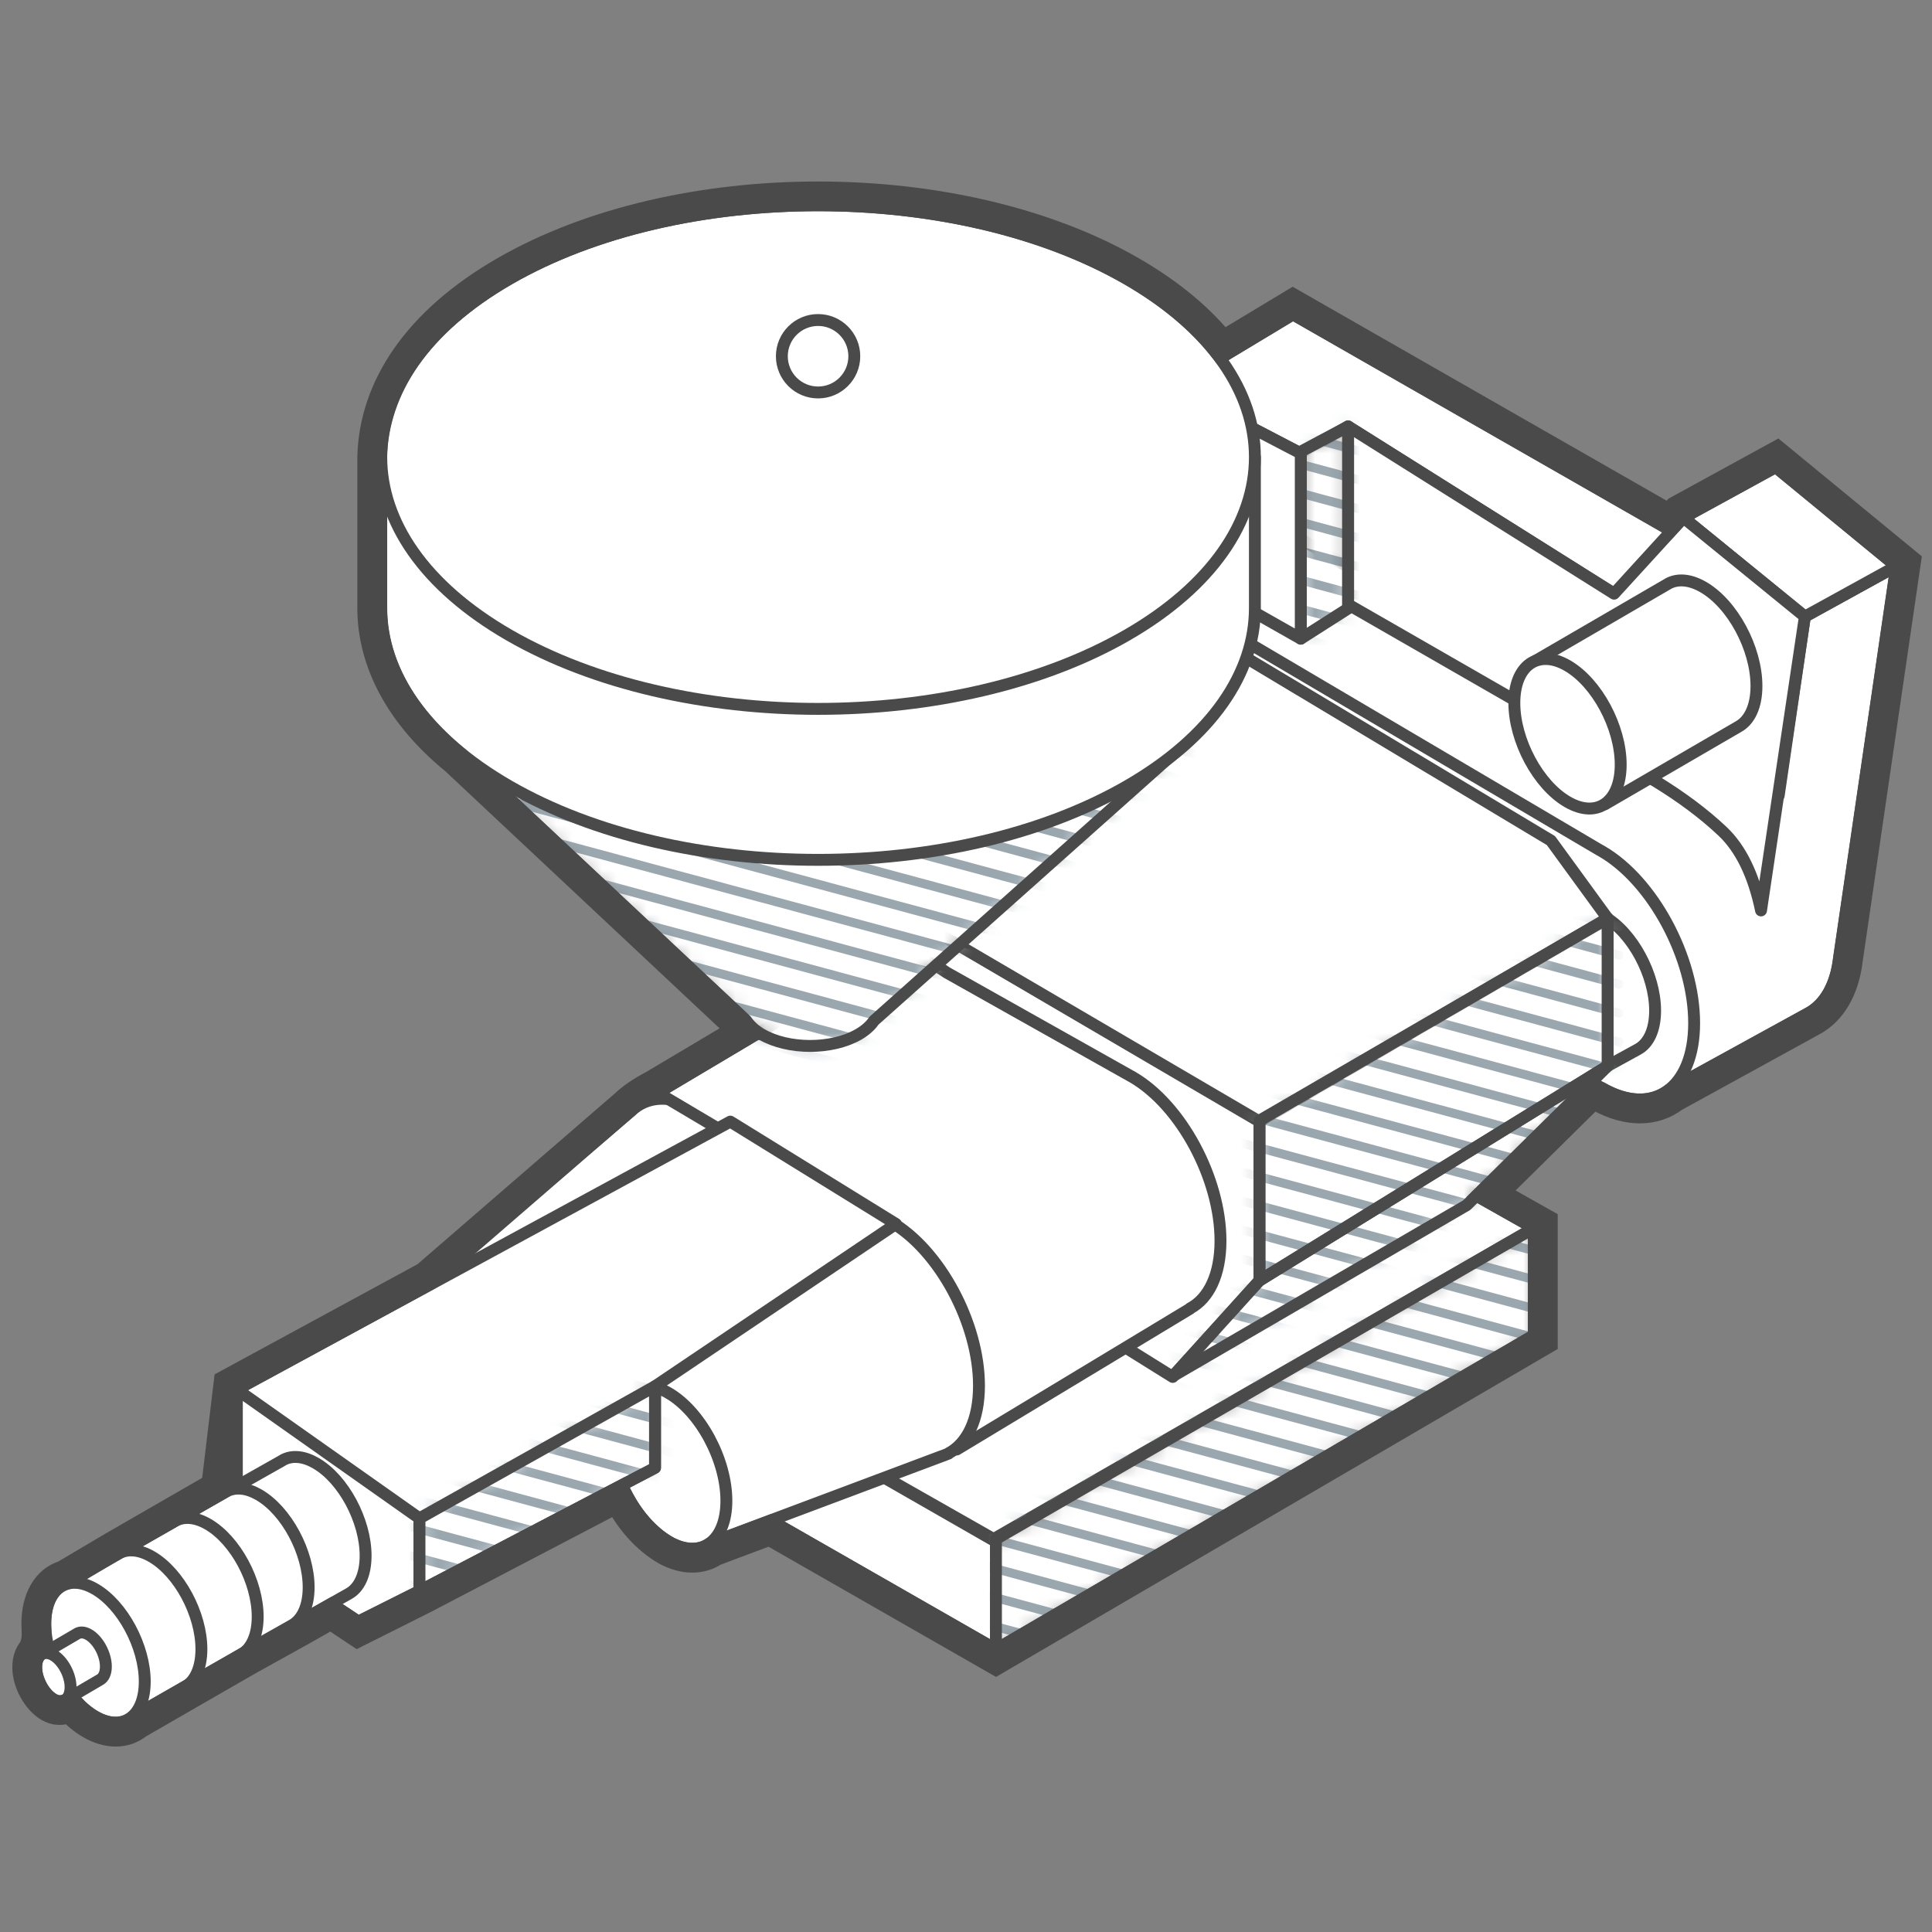 <svg width="130" height="130" viewBox="0 0 130 130" fill="none" xmlns="http://www.w3.org/2000/svg">
<rect x="0" y="0" width="130" height="130" fill="#808080" stroke="none"/>
<path fill-rule="evenodd" clip-rule="evenodd" d="M67.013 110.978L48.877 100.597V93.341L67.013 103.736V110.978Z" fill="white" stroke="#4A4A4A" stroke-width="0.8" stroke-linejoin="round"/>
<path fill-rule="evenodd" clip-rule="evenodd" d="M48.877 93.341L66.859 103.559C91.091 89.614 103.207 82.641 103.207 82.641L84.97 72.359C60.908 86.347 48.877 93.341 48.877 93.341Z" fill="white" stroke="#4A4A4A" stroke-width="0.8" stroke-linejoin="round"/>
<path fill-rule="evenodd" clip-rule="evenodd" d="M85.416 35.034L113.39 51.499L113.558 51.404C114.643 50.854 116.048 50.955 117.584 51.845C118.322 52.272 119.029 52.847 119.686 53.529L121.445 41.489L127.593 38.102L123.742 64.466C123.535 66.281 122.786 67.559 121.697 68.16L111.904 73.538L76.202 40.172L85.416 35.034Z" fill="white" stroke="#4A4A4A" stroke-width="0.8" stroke-linejoin="round"/>
<path fill-rule="evenodd" clip-rule="evenodd" d="M73.697 45.197C73.697 40.8 76.48 38.848 79.913 40.837C80.054 40.919 80.194 41.006 80.332 41.098L107.589 57.171C107.652 57.205 107.715 57.241 107.779 57.277C111.212 59.267 113.995 64.444 113.995 68.842C113.995 73.239 111.212 75.19 107.779 73.201C107.775 73.199 107.772 73.197 107.768 73.195L107.768 73.222L79.926 56.795L79.926 56.768L79.913 56.761C76.549 54.811 73.809 49.8 73.701 45.461L73.697 45.197Z" fill="white" stroke="#4A4A4A" stroke-width="0.8" stroke-linejoin="round"/>
<path fill-rule="evenodd" clip-rule="evenodd" d="M107.973 61.687C109.849 62.774 111.369 65.602 111.369 68.004C111.369 69.303 110.925 70.211 110.22 70.6L104.87 73.538L100.516 64.347L105.621 61.536L105.682 61.498L105.774 61.446C106.366 61.145 107.134 61.2 107.973 61.687Z" fill="white" stroke="#4A4A4A" stroke-width="0.8" stroke-linejoin="round"/>
<path fill-rule="evenodd" clip-rule="evenodd" d="M42.451 74.77C43.537 73.73 45.173 73.615 47.002 74.676C50.273 76.571 52.925 81.504 52.925 85.694C52.925 87.989 52.129 89.585 50.871 90.247L50.88 90.263L50.703 90.329C50.597 90.376 50.488 90.418 50.376 90.452L34.311 96.48L28.956 86.283L42.451 74.77Z" fill="white" stroke="#4A4A4A" stroke-width="0.8" stroke-linejoin="round"/>
<path fill-rule="evenodd" clip-rule="evenodd" d="M55.046 58.07L84.754 75.398V86.16L78.909 92.651L61.156 81.584L55.046 69.36V58.07Z" fill="white" stroke="#4A4A4A" stroke-width="0.8" stroke-linejoin="round"/>
<path fill-rule="evenodd" clip-rule="evenodd" d="M58.933 64.86C59.817 64.243 60.978 64.142 62.274 64.657L62.301 64.656L62.385 64.702C62.625 64.803 62.869 64.925 63.116 65.069C63.31 65.181 63.502 65.305 63.692 65.438L76.029 72.375C76.087 72.406 76.144 72.438 76.202 72.471C79.473 74.367 82.124 79.3 82.124 83.489C82.124 85.782 81.33 87.377 80.075 88.041L80.079 88.058L64.375 97.534L57.664 81.479L44.269 73.535L58.842 64.866L58.933 64.86Z" fill="white" stroke="#4A4A4A" stroke-width="0.8" stroke-linejoin="round"/>
<path fill-rule="evenodd" clip-rule="evenodd" d="M55.4 82.315C56.486 81.275 58.122 81.161 59.952 82.221C63.223 84.117 65.874 89.05 65.874 93.239C65.874 95.535 65.078 97.131 63.821 97.793L63.829 97.808L63.653 97.874C63.547 97.922 63.437 97.963 63.325 97.998L47.26 104.025L41.905 93.829L55.4 82.315Z" fill="white" stroke="#4A4A4A" stroke-width="0.8" stroke-linejoin="round"/>
<path fill-rule="evenodd" clip-rule="evenodd" d="M44.977 103.72C47.131 104.968 48.877 103.744 48.877 100.985C48.877 98.226 47.131 94.977 44.977 93.729C42.823 92.481 41.077 93.705 41.077 96.464C41.077 99.223 42.823 102.472 44.977 103.72Z" fill="white" stroke="#4A4A4A" stroke-width="0.8" stroke-linejoin="round"/>
<path fill-rule="evenodd" clip-rule="evenodd" d="M44.075 98.764V93.28L60.287 82.357L49.14 75.47L15.938 93.497V100.425L18.482 105.376L24.114 109.11L28.223 107.051L44.075 98.764Z" fill="white" stroke="#4A4A4A" stroke-width="0.8" stroke-linejoin="round"/>
<path fill-rule="evenodd" clip-rule="evenodd" d="M15.938 93.497V100.165L18.482 105.376L24.114 109.11L28.223 107.051V102.165L15.938 93.497Z" fill="white" stroke="#4A4A4A" stroke-width="0.8" stroke-linejoin="round"/>
<path fill-rule="evenodd" clip-rule="evenodd" d="M21.256 98.456C23.104 99.527 24.601 102.313 24.601 104.68C24.601 105.959 24.164 106.854 23.47 107.237L19.976 109.211L15.589 100.198L18.939 98.307L18.999 98.27L19.089 98.218C19.673 97.922 20.43 97.977 21.256 98.456Z" fill="white" stroke="#4A4A4A" stroke-width="0.8" stroke-linejoin="round"/>
<path fill-rule="evenodd" clip-rule="evenodd" d="M17.422 100.583C19.27 101.654 20.768 104.44 20.768 106.807C20.768 108.086 20.33 108.981 19.636 109.364L16.142 111.339L11.755 102.326L15.105 100.434L15.165 100.397L15.256 100.346C15.84 100.049 16.596 100.104 17.422 100.583Z" fill="white" stroke="#4A4A4A" stroke-width="0.8" stroke-linejoin="round"/>
<path fill-rule="evenodd" clip-rule="evenodd" d="M13.993 102.559C15.841 103.63 17.339 106.417 17.339 108.783C17.339 110.063 16.901 110.957 16.207 111.34L12.713 113.315L8.326 104.302L11.676 102.411L11.736 102.373L11.827 102.322C12.411 102.026 13.167 102.08 13.993 102.559Z" fill="white" stroke="#4A4A4A" stroke-width="0.8" stroke-linejoin="round"/>
<path fill-rule="evenodd" clip-rule="evenodd" d="M10.207 104.743C12.054 105.814 13.552 108.6 13.552 110.967C13.552 112.246 13.114 113.141 12.42 113.524L8.926 115.498L4.54 106.485L7.889 104.594L7.95 104.557L8.04 104.505C8.624 104.209 9.38 104.264 10.207 104.743Z" fill="white" stroke="#4A4A4A" stroke-width="0.8" stroke-linejoin="round"/>
<path fill-rule="evenodd" clip-rule="evenodd" d="M6.395 115.492C8.243 116.563 9.74 115.512 9.74 113.146C9.74 110.779 8.243 107.993 6.395 106.922C4.547 105.851 3.049 106.901 3.049 109.268C3.049 111.634 4.547 114.421 6.395 115.492Z" fill="white" stroke="#4A4A4A" stroke-width="0.8" stroke-linejoin="round"/>
<path fill-rule="evenodd" clip-rule="evenodd" d="M5.221 109.908C5.422 109.806 5.683 109.824 5.969 109.99C6.607 110.359 7.124 111.322 7.124 112.139C7.124 112.58 6.973 112.889 6.733 113.022L4.406 114.384L2.891 111.272L5.221 109.908Z" fill="white" stroke="#4A4A4A" stroke-width="0.8" stroke-linejoin="round"/>
<path fill-rule="evenodd" clip-rule="evenodd" d="M3.593 114.332C4.231 114.702 4.748 114.339 4.748 113.522C4.748 112.705 4.231 111.743 3.593 111.373C2.955 111.003 2.438 111.366 2.438 112.183C2.438 113 2.955 113.963 3.593 114.332Z" fill="white" stroke="#4A4A4A" stroke-width="0.8" stroke-linejoin="round"/>
<path fill-rule="evenodd" clip-rule="evenodd" d="M84.754 75.398L108.175 61.8V71.729L84.754 86.16V75.398Z" fill="white" stroke="#4A4A4A" stroke-width="0.8" stroke-linejoin="round"/>
<path fill-rule="evenodd" clip-rule="evenodd" d="M84.754 75.47L55.046 58.07L78.9 44.246L82.675 43.559L104.359 56.561L108.175 61.8L84.754 75.47Z" fill="white" stroke="#4A4A4A" stroke-width="0.8" stroke-linejoin="round"/>
<path fill-rule="evenodd" clip-rule="evenodd" d="M78.924 26.023L87.002 21.16L121.446 40.867L108.608 39.947L90.709 28.694L87.526 30.507L78.924 26.023Z" fill="white" stroke="#4A4A4A" stroke-width="0.8" stroke-linejoin="round"/>
<path fill-rule="evenodd" clip-rule="evenodd" d="M127.593 38.102L119.481 31.438L113.276 34.836L121.445 41.489L127.593 38.102Z" fill="white" stroke="#4A4A4A" stroke-width="0.8" stroke-linejoin="round"/>
<path fill-rule="evenodd" clip-rule="evenodd" d="M113.276 34.836C118.722 39.271 121.446 41.489 121.446 41.489L118.496 61.261C118.001 58.873 117.132 57.093 115.889 55.922C114.645 54.751 113.139 53.625 111.369 52.544L90.709 40.67V28.694L108.607 39.947L113.276 34.836Z" fill="white" stroke="#4A4A4A" stroke-width="0.8" stroke-linejoin="round"/>
<path fill-rule="evenodd" clip-rule="evenodd" d="M112.294 39.251C112.918 38.933 113.726 38.992 114.61 39.504C116.586 40.649 118.188 43.629 118.188 46.16C118.188 47.528 117.72 48.484 116.978 48.894L107.994 54.116L103.302 44.477L112.294 39.251Z" fill="white" stroke="#4A4A4A" stroke-width="0.8" stroke-linejoin="round"/>
<path fill-rule="evenodd" clip-rule="evenodd" d="M105.475 53.957C107.451 55.102 109.053 53.978 109.053 51.448C109.053 48.917 107.451 45.937 105.475 44.791C103.499 43.646 101.897 44.77 101.897 47.301C101.897 49.831 103.499 52.812 105.475 53.957Z" fill="white" stroke="#4A4A4A" stroke-width="0.8" stroke-linejoin="round"/>
<mask id="mask0_1164_21290" style="mask-type:alpha" maskUnits="userSpaceOnUse" x="28" y="28" width="81" height="83">
<path d="M103.206 82.641V89.846L67.013 110.978V103.559L103.206 82.641ZM44.074 93.28V98.764L28.223 107.051V102.165L44.074 93.28ZM108.175 61.8V71.729L98.688 81.095L78.923 92.594L84.754 86.16V75.398L108.175 61.8ZM80.463 49.374L58.808 68.679C58.612 68.973 58.322 69.251 57.937 69.498L57.778 69.594L57.766 69.607L57.756 69.608C56.022 70.601 53.256 70.635 51.452 69.709L51.264 69.606L51.214 69.607L51.121 69.521C50.71 69.264 50.403 68.97 50.201 68.66L29.63 49.374H80.463ZM90.708 28.694V40.946L87.526 42.976L87.527 30.39L90.708 28.694Z" fill="white"/>
</mask>
<g mask="url(#mask0_1164_21290)">
<path d="M103.206 82.641V89.846L67.013 110.978V103.559L103.206 82.641ZM44.074 93.28V98.764L28.223 107.051V102.165L44.074 93.28ZM108.175 61.8V71.729L98.688 81.095L78.923 92.594L84.754 86.16V75.398L108.175 61.8ZM80.463 49.374L58.808 68.679C58.612 68.973 58.322 69.251 57.937 69.498L57.778 69.594L57.766 69.607L57.756 69.608C56.022 70.601 53.256 70.635 51.452 69.709L51.264 69.606L51.214 69.607L51.121 69.521C50.71 69.264 50.403 68.97 50.201 68.66L29.63 49.374H80.463ZM90.708 28.694V40.946L87.526 42.976L87.527 30.39L90.708 28.694Z" fill="white"/>
<path d="M27.18 75.353L108.962 97.391M27.18 5.244L108.962 27.282L27.18 5.244ZM27.18 7.191L108.962 29.229L27.18 7.191ZM27.18 9.139L108.962 31.177L27.18 9.139ZM27.18 11.086L108.962 33.124L27.18 11.086ZM27.18 13.034L108.962 35.072L27.18 13.034ZM27.18 14.981L108.962 37.019L27.18 14.981ZM27.18 16.929L108.962 38.967L27.18 16.929ZM27.18 18.876L108.962 40.914L27.18 18.876ZM27.18 20.824L108.962 42.861L27.18 20.824ZM27.18 22.771L108.962 44.809L27.18 22.771ZM27.18 24.719L108.962 46.756L27.18 24.719ZM27.18 26.666L108.962 48.704L27.18 26.666ZM27.18 28.614L108.962 50.651L27.18 28.614ZM27.18 30.561L108.962 52.599L27.18 30.561ZM27.18 32.509L108.962 54.546L27.18 32.509ZM27.18 34.456L108.962 56.494L27.18 34.456ZM27.18 36.404L108.962 58.441L27.18 36.404ZM27.18 38.351L108.962 60.389L27.18 38.351ZM27.18 73.406L108.962 95.444L27.18 73.406ZM27.18 71.458L108.962 93.496L27.18 71.458ZM27.18 69.511L108.962 91.549L27.18 69.511ZM27.18 67.563L108.962 89.601L27.18 67.563ZM27.18 65.616L108.962 87.654L27.18 65.616ZM27.18 63.668L108.962 85.706L27.18 63.668ZM27.18 61.721L108.962 83.759L27.18 61.721ZM27.18 59.773L108.962 81.811L27.18 59.773ZM27.18 57.826L108.962 79.864L27.18 57.826ZM27.18 55.879L108.962 77.916L27.18 55.879ZM27.18 53.931L108.962 75.969L27.18 53.931ZM27.18 51.984L108.962 74.021L27.18 51.984ZM27.18 50.036L108.962 72.074L27.18 50.036ZM27.18 48.089L108.962 70.126L27.18 48.089ZM27.18 46.141L108.962 68.179L27.18 46.141ZM27.18 44.194L108.962 66.231L27.18 44.194ZM27.18 42.246L108.962 64.284L27.18 42.246ZM27.18 40.299L108.962 62.336L27.18 40.299ZM27.18 87.038L108.962 109.076L27.18 87.038ZM27.18 88.986L108.962 111.023L27.18 88.986ZM27.18 90.933L108.962 112.971L27.18 90.933ZM27.18 92.881L108.962 114.918L27.18 92.881ZM27.18 94.828L108.962 116.866L27.18 94.828ZM27.18 96.776L108.962 118.813L27.18 96.776ZM27.18 98.723L108.962 120.761L27.18 98.723ZM27.18 100.671L108.962 122.708L27.18 100.671ZM27.18 102.618L108.962 124.656L27.18 102.618ZM27.18 104.566L108.962 126.603L27.18 104.566ZM27.18 106.513L108.962 128.551L27.18 106.513ZM27.18 108.461L108.962 130.498L27.18 108.461ZM27.18 110.408L108.962 132.446L27.18 110.408ZM27.18 112.356L108.962 134.393L27.18 112.356ZM27.18 114.303L108.962 136.341L27.18 114.303ZM27.18 116.25L108.962 138.288L27.18 116.25ZM27.18 118.198L108.962 140.236L27.18 118.198ZM27.18 120.145L108.962 142.183L27.18 120.145ZM27.18 122.093L108.962 144.131L27.18 122.093ZM27.18 124.04L108.962 146.078L27.18 124.04ZM27.18 125.988L108.962 148.026L27.18 125.988ZM27.18 127.935L108.962 149.973L27.18 127.935ZM27.18 129.883L108.962 151.921L27.18 129.883ZM27.18 131.83L108.962 153.868L27.18 131.83ZM27.18 133.778L108.962 155.815L27.18 133.778ZM27.18 135.725L108.962 157.763L27.18 135.725ZM27.18 137.673L108.962 159.71L27.18 137.673ZM27.18 85.091L108.962 107.128L27.18 85.091ZM27.18 83.143L108.962 105.181L27.18 83.143ZM27.18 81.196L108.962 103.233L27.18 81.196ZM27.18 79.248L108.962 101.286L27.18 79.248ZM27.18 77.301L108.962 99.338L27.18 77.301Z" stroke="#9AA7AF" stroke-width="0.6" stroke-linecap="round" stroke-linejoin="round"/>
</g>
<path fill-rule="evenodd" clip-rule="evenodd" d="M84.754 75.398L108.175 61.8V71.729L84.754 86.16V75.398Z" stroke="#4A4A4A" stroke-width="0.8" stroke-linejoin="round"/>
<path fill-rule="evenodd" clip-rule="evenodd" d="M103.207 82.641C103.207 87.445 103.207 89.846 103.207 89.846L67.013 110.978V103.559L103.207 82.641Z" stroke="#4A4A4A" stroke-width="0.8" stroke-linejoin="round"/>
<path fill-rule="evenodd" clip-rule="evenodd" d="M44.074 93.28V98.764L28.223 107.051V102.165L44.074 93.28Z" stroke="#4A4A4A" stroke-width="0.8" stroke-linejoin="round"/>
<path fill-rule="evenodd" clip-rule="evenodd" d="M78.924 92.594L98.688 81.095L108.175 71.729L84.755 86.16L78.924 92.594Z" stroke="#4A4A4A" stroke-width="0.8" stroke-linejoin="round"/>
<path fill-rule="evenodd" clip-rule="evenodd" d="M90.709 40.946L87.526 42.976L87.528 30.39L90.709 28.694C90.709 36.862 90.709 40.946 90.709 40.946Z" stroke="#4A4A4A" stroke-width="0.8" stroke-linejoin="round"/>
<path fill-rule="evenodd" clip-rule="evenodd" d="M87.526 42.976L78.924 38.102V26.023L87.526 30.507V42.976Z" fill="white" stroke="#4A4A4A" stroke-width="0.8" stroke-linejoin="round"/>
<path fill-rule="evenodd" clip-rule="evenodd" d="M80.463 49.374L58.808 68.679C58.584 69.015 58.237 69.331 57.767 69.602L57.783 69.591L57.766 69.607L57.756 69.608C55.957 70.638 53.05 70.636 51.255 69.602L51.266 69.607L51.214 69.607L51.121 69.521C50.71 69.264 50.403 68.97 50.201 68.66L29.63 49.374H80.463Z" stroke="#4A4A4A" stroke-width="0.8" stroke-linejoin="round"/>
<path fill-rule="evenodd" clip-rule="evenodd" d="M25.654 30.756L31.519 30.755C32.346 30.12 33.261 29.511 34.263 28.933C45.741 22.317 64.352 22.317 75.831 28.933C76.833 29.511 77.747 30.12 78.574 30.755L84.439 30.756V40.914C84.439 45.251 81.57 49.587 75.831 52.895C64.352 59.512 45.741 59.512 34.263 52.895C28.523 49.587 25.654 45.251 25.654 40.914V30.756Z" fill="white" stroke="#4A4A4A" stroke-width="0.8" stroke-linejoin="round"/>
<path fill-rule="evenodd" clip-rule="evenodd" d="M34.263 42.737C45.741 49.353 64.352 49.353 75.831 42.737C87.309 36.12 87.309 25.392 75.831 18.775C64.352 12.158 45.741 12.158 34.263 18.775C22.784 25.392 22.784 36.12 34.263 42.737Z" fill="white" stroke="#4A4A4A" stroke-width="0.8" stroke-linejoin="round"/>
<path d="M55.046 26.408C56.393 26.408 57.484 25.317 57.484 23.971C57.484 22.625 56.393 21.533 55.046 21.533C53.7 21.533 52.609 22.625 52.609 23.971C52.609 25.317 53.7 26.408 55.046 26.408Z" fill="white" stroke="#4A4A4A" stroke-width="0.8" stroke-linejoin="round"/>
<path fill-rule="evenodd" clip-rule="evenodd" d="M33.958 18.247C45.605 11.534 64.488 11.534 76.135 18.247C78.754 19.757 80.789 21.478 82.248 23.311L86.994 20.453L112.341 34.955L112.895 34.35L119.55 30.706L128.246 37.85L124.347 64.544C124.109 66.606 123.217 68.018 121.99 68.694L112.643 73.829C111.989 74.326 111.207 74.591 110.333 74.589C109.523 74.588 108.628 74.355 107.681 73.845L107.179 73.567L100.336 80.323L103.816 82.285V90.196L67.016 111.682L51.8 102.972L48.039 104.385C47.606 104.676 47.097 104.827 46.533 104.818C46.009 104.809 45.432 104.658 44.826 104.333C43.466 103.549 42.351 102.254 41.581 100.755L28.501 107.593L24.071 109.813L22.266 108.616L20.271 109.744L16.787 111.676L13.026 113.839L9.276 116C8.858 116.34 8.348 116.524 7.776 116.522C7.262 116.521 6.69 116.367 6.089 116.019C5.607 115.74 5.145 115.357 4.721 114.898C4.164 115.135 3.746 115.125 3.287 114.86C2.493 114.399 1.828 113.208 1.828 112.183C1.828 111.67 1.985 111.289 2.203 111.036C2.562 110.377 2.44 109.805 2.44 109.268C2.44 108.404 2.622 107.694 2.922 107.161C3.262 106.556 3.752 106.162 4.334 105.99L7.585 104.066L11.371 101.883L14.537 100.059L15.371 93.111L28.666 85.892L42.041 74.319C42.515 73.868 43.157 73.427 43.972 73.002L50.019 69.405C49.906 69.287 49.814 69.172 49.734 69.057L30.628 51.145C26.882 48.088 25.044 44.492 25.044 40.914V30.748C25.162 26.062 28.091 21.63 33.958 18.247Z" stroke="#4A4A4A" stroke-width="2"/>
</svg>
